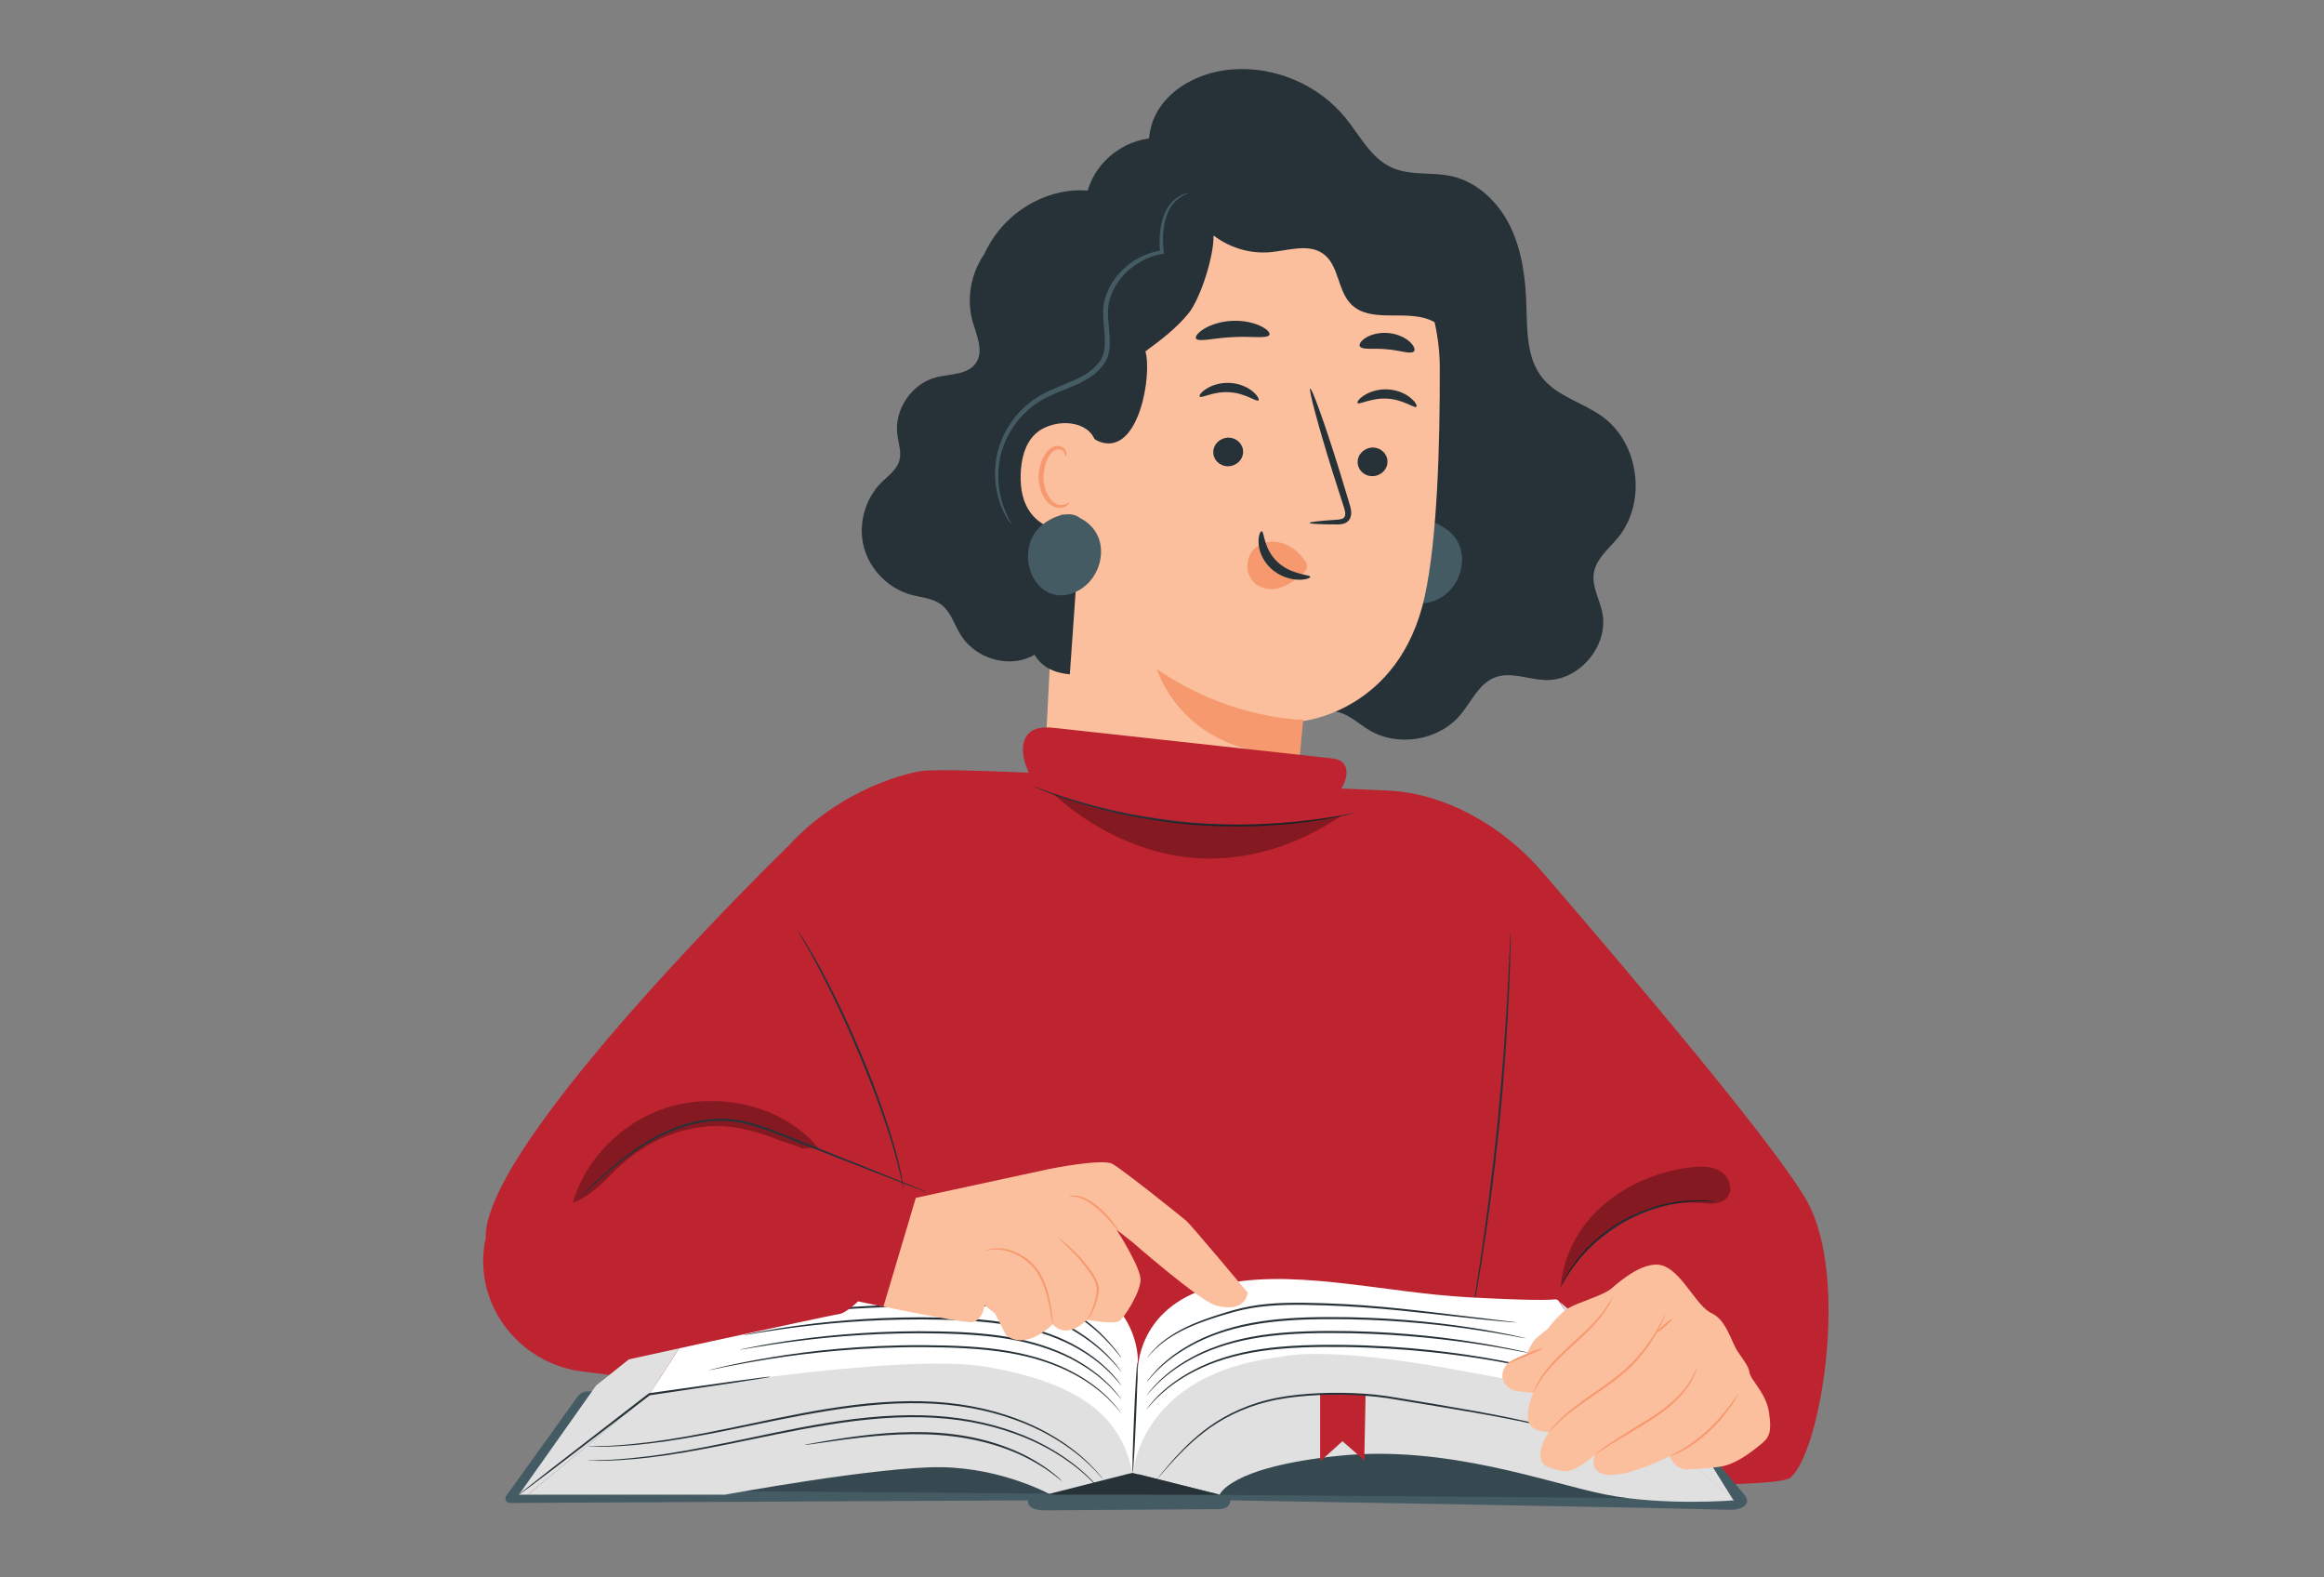 <?xml version="1.0" encoding="utf-8"?>
<!-- Generator: Adobe Illustrator 24.0.0, SVG Export Plug-In . SVG Version: 6.00 Build 0)  -->
<svg version="1.1" id="Layer_1" xmlns="http://www.w3.org/2000/svg" xmlns:xlink="http://www.w3.org/1999/xlink" x="0px" y="0px"
	 viewBox="0 0 420 285" style="enable-background:new 0 0 420 285;" xml:space="preserve">
<rect x="0" y="0" width="420" height="285" fill="#808080" stroke="none"/>
<style type="text/css">
	.st0{fill:#263238;}
	.st1{fill:#455B64;}
	.st2{fill:#FBBF9E;}
	.st3{fill:#F7996E;}
	.st4{fill:#BE2330;}
	.st5{opacity:0.3;}
	.st6{opacity:0.2;enable-background:new    ;}
	.st7{fill:#FFFFFF;}
	.st8{fill:#E0E0E0;}
</style>
<g>
	<g>
		<g>
			<g>
				<g>
					<g>
						<g>
							<g>
								<g>
									<g>
										<g>
											<path class="st0" d="M211.25,34.15c-4.21-3.22-4.7-9.88-1.88-14.36c2.83-4.48,8.2-6.88,13.49-7.26
												c7.65-0.55,15.48,2.83,20.31,8.78c2.61,3.21,4.6,7.28,8.38,8.98c3.32,1.49,7.21,0.75,10.77,1.54
												c4.77,1.05,8.6,4.84,10.7,9.25s2.69,9.38,2.84,14.26c0.13,4.48,0.05,9.38,2.84,12.88c2.72,3.42,7.4,4.51,10.93,7.08
												c6.65,4.84,8,15.5,2.77,21.85c-1.67,2.02-3.96,3.81-4.36,6.4c-0.37,2.37,0.98,4.62,1.5,6.96
												c1.34,6.02-4.07,12.54-10.22,12.36c-3.11-0.09-6.32-1.59-9.21-0.45c-2.88,1.13-4.19,4.36-6.18,6.73
												c-3.9,4.66-11.32,5.89-16.52,2.75c-2.18-1.32-4.16-3.35-6.71-3.4c-2.54-0.05-4.72,1.93-7.24,2.19
												c-3.31,0.34-6.18-2.32-7.88-5.18c-1.7-2.86-2.76-6.14-5.04-8.56c-2.99-3.17-7.47-4.28-11.45-6.05
												c-8.77-3.91-15.7-11.76-18.5-20.95s-1.41-19.57,3.7-27.7"/>
										</g>
									</g>
								</g>
							</g>
						</g>
					</g>
				</g>
			</g>
		</g>
		<g>
			<g>
				<g>
					<g>
						<g>
							<g>
								<g>
									<g>
										<g>
											<path class="st1" d="M253.26,96.57c1.01-0.92,2.42-1.73,3.83-2.06l-0.27-0.04c0.26-0.05,0.52-0.05,0.79-0.06
												c1.02-0.15,2-0.01,2.79,0.6h-0.03c1.5,0.71,2.76,1.96,3.38,3.51c1.07,2.69,0.3,5.93-1.65,8.07
												c-1.7,1.86-4.43,2.94-6.81,2.13c-2.19-0.74-3.67-2.92-4.11-5.19C250.69,101.04,251.38,98.27,253.26,96.57z"/>
										</g>
									</g>
								</g>
							</g>
						</g>
					</g>
				</g>
			</g>
		</g>
		<g>
			<path class="st2" d="M260.2,66.23c-0.04-12.66-7.47-28.63-20.12-28.05l-39.83,7.58c-3.84,0.18-6.91,3.26-7.06,7.1l-5.49,106.75
				l45.08-0.24c0.55-7.63,2.56-29.14,2.56-29.07c0,0,17.54-1.67,22.13-22.49C259.75,97.47,260.25,80.3,260.2,66.23z"/>
			<g>
				<g>
					<g>
						<g>
							<path class="st0" d="M250.75,83.47c-0.03,1.43-1.27,2.57-2.76,2.56c-1.49-0.01-2.67-1.17-2.63-2.6
								c0.03-1.43,1.27-2.57,2.76-2.57C249.6,80.88,250.78,82.04,250.75,83.47z"/>
						</g>
					</g>
				</g>
			</g>
			<g>
				<g>
					<g>
						<g>
							<path class="st0" d="M255.97,73.5c-0.35,0.33-2.31-1.3-5.21-1.47c-2.9-0.21-5.11,1.16-5.41,0.79
								c-0.15-0.17,0.23-0.78,1.2-1.4c0.95-0.62,2.55-1.18,4.35-1.06c1.81,0.12,3.29,0.87,4.12,1.61
								C255.88,72.7,256.15,73.35,255.97,73.5z"/>
						</g>
					</g>
				</g>
			</g>
			<g>
				<g>
					<g>
						<g>
							<path class="st0" d="M224.66,81.68c-0.03,1.43-1.27,2.57-2.76,2.56c-1.49-0.01-2.67-1.17-2.63-2.6
								c0.03-1.43,1.27-2.57,2.76-2.57C223.51,79.09,224.69,80.25,224.66,81.68z"/>
						</g>
					</g>
				</g>
			</g>
			<g>
				<g>
					<g>
						<g>
							<path class="st0" d="M227.43,72.34c-0.36,0.33-2.31-1.3-5.21-1.47c-2.9-0.21-5.11,1.16-5.41,0.78
								c-0.14-0.17,0.23-0.78,1.2-1.4c0.95-0.62,2.55-1.18,4.35-1.06c1.81,0.12,3.29,0.87,4.12,1.61
								C227.33,71.54,227.6,72.19,227.43,72.34z"/>
						</g>
					</g>
				</g>
			</g>
			<g>
				<g>
					<g>
						<g>
							<path class="st0" d="M236.67,94.48c0-0.17,1.82-0.37,4.76-0.57c0.75-0.03,1.46-0.14,1.61-0.64c0.21-0.53-0.06-1.34-0.36-2.23
								c-0.59-1.83-1.21-3.76-1.85-5.77c-2.56-8.21-4.37-14.95-4.04-15.05c0.33-0.1,2.68,6.47,5.24,14.69
								c0.61,2.02,1.2,3.95,1.76,5.8c0.23,0.86,0.66,1.84,0.21,2.93c-0.23,0.54-0.8,0.91-1.28,1.01c-0.48,0.12-0.9,0.1-1.27,0.1
								C238.5,94.74,236.67,94.65,236.67,94.48z"/>
						</g>
					</g>
				</g>
			</g>
			<g>
				<g>
					<g>
						<g>
							<path class="st3" d="M235.52,130.03c0,0-12.93,0.12-26.44-9.14c0,0,4.69,16.13,25.85,15.42L235.52,130.03z"/>
						</g>
					</g>
				</g>
			</g>
			<g>
				<g>
					<g>
						<g>
							<path class="st3" d="M235.83,101.35c-1.29-2.07-3.5-3.42-5.69-3.47c-1.52-0.03-3.04,0.58-3.94,1.85
								c-0.9,1.27-1.07,3.23-0.21,4.69c0.97,1.64,2.94,2.27,4.61,1.97c1.66-0.3,3.08-1.34,4.43-2.39c0.37-0.29,0.75-0.59,0.98-1.03
								s0.27-1.05-0.03-1.48"/>
						</g>
					</g>
				</g>
			</g>
			<g>
				<g>
					<g>
						<g>
							<path class="st0" d="M228.02,95.98c0.47,0,0.29,3.15,2.85,5.55c2.56,2.4,5.93,2.25,5.93,2.69c0.03,0.2-0.78,0.57-2.2,0.52
								c-1.39-0.03-3.4-0.6-4.96-2.07c-1.56-1.47-2.16-3.34-2.19-4.64C227.4,96.71,227.8,95.95,228.02,95.98z"/>
						</g>
					</g>
				</g>
			</g>
			<g>
				<g>
					<g>
						<g>
							<path class="st0" d="M229.42,60.48c-0.33,0.77-3.21,0.23-6.63,0.43c-3.43,0.14-6.24,0.97-6.65,0.24
								c-0.18-0.35,0.34-1.06,1.5-1.76c1.15-0.7,2.94-1.32,5-1.42s3.91,0.33,5.12,0.91C228.98,59.45,229.57,60.11,229.42,60.48z"/>
						</g>
					</g>
				</g>
			</g>
			<g>
				<g>
					<g>
						<g>
							<path class="st0" d="M255.55,63.46c-0.55,0.63-2.51-0.17-4.91-0.35c-2.39-0.26-4.46,0.18-4.89-0.54
								c-0.19-0.35,0.17-0.99,1.1-1.56c0.91-0.57,2.41-0.99,4.06-0.84s3.04,0.83,3.84,1.56C255.55,62.45,255.79,63.15,255.55,63.46z
								"/>
						</g>
					</g>
				</g>
			</g>
		</g>
		<g>
			<g>
				<g>
					<g>
						<g>
							<g>
								<path class="st0" d="M274.75,61.65c-0.7-3.23-2.23-6.38-4.83-8.42c-1.42-1.12-3.13-1.87-4.43-3.13
									c-2.81-2.71-3.14-7.03-4.71-10.61c-2.02-4.61-6.41-8.12-11.36-9.07c-4.12-0.79-8.51,0.08-12.47-1.3
									c-2.93-1.02-5.37-3.19-8.35-4.04c-5.81-1.64-11.67,2.11-16.33,5.95c-0.39,4.23,2.73,7.35,5.73,10.35
									c3,3,7.37,4.57,11.6,4.18c3.28-0.31,6.96-1.62,9.6,0.34c2.78,2.07,2.51,6.51,4.91,9c3.44,3.56,9.63,1.05,14.23,2.87
									c3.55,1.4,5.53,5.09,7.69,8.24c2.17,3.15,5.55,6.26,9.3,5.5C275.39,68.21,275.45,64.88,274.75,61.65z"/>
							</g>
						</g>
					</g>
				</g>
			</g>
		</g>
		<g>
			<g>
				<g>
					<g>
						<g>
							<g>
								<path class="st0" d="M231.97,39.87c-2.58-0.99-7.85-3.18-9.07-5.61c-2.64-5.26-7.78-9.15-13.37-9.33
									c-5.58-0.19-11.3,3.73-12.96,9.5c-6.73-0.54-13.66,3.1-17.45,9.17c-0.47,0.76-0.9,1.55-1.27,2.37
									c-2.42,3.5-3.23,8.09-2.06,12.18c0.71,2.47,2.03,5.27,0.6,7.41c-1.45,2.18-4.62,1.97-7.16,2.6
									c-4.42,1.1-7.63,5.78-7.07,10.3c0.2,1.62,0.82,3.28,0.35,4.84c-0.49,1.63-2.01,2.67-3.22,3.87
									c-2.99,2.98-4.24,7.6-3.17,11.68c1.08,4.08,4.44,7.48,8.51,8.6c1.85,0.51,3.9,0.61,5.44,1.76c1.77,1.32,2.39,3.64,3.55,5.51
									c2.23,3.59,6.86,5.5,10.98,4.53c0.83-0.2,1.62-0.53,2.37-0.94c1.11,1.86,2.98,3.22,6.37,3.52l3.12-44.28
									c0.34,0.97,1.07,1.88,2.49,2.34c6.95,2.23,9.28-12.3,8.05-16.4c2.77-2.05,5.57-4.14,7.78-6.86
									c2.21-2.72,4.63-10.47,4.53-14.06C221.9,42.94,233.11,40.3,231.97,39.87z"/>
							</g>
						</g>
					</g>
				</g>
			</g>
		</g>
		<g>
			<g>
				<g>
					<g>
						<g>
							<g>
								<g>
									<g>
										<g>
											<g>
												<g>
													<g>
														<g>
															<g>
																<g>
																	<g>
																		<g>
																			<g>
																				<path class="st2" d="M198.14,81.32c0.17-4.51-5.24-5.96-9.34-4.05c-2.25,1.05-4.1,3.39-4.33,8.18
																					c-0.6,12.77,12.34,10.73,12.38,10.37C196.88,95.58,197.93,86.6,198.14,81.32z"/>
																			</g>
																		</g>
																	</g>
																</g>
															</g>
														</g>
													</g>
												</g>
											</g>
										</g>
									</g>
								</g>
							</g>
						</g>
					</g>
				</g>
			</g>
		</g>
		<g>
			<g>
				<g>
					<g>
						<g>
							<g>
								<g>
									<g>
										<g>
											<g>
												<g>
													<g>
														<g>
															<g>
																<g>
																	<g>
																		<g>
																			<g>
																				<g>
																					<path class="st3" d="M193.18,90.79c-0.05-0.04-0.23,0.15-0.61,0.3c-0.37,0.15-1.01,0.24-1.66-0.04
																						c-1.33-0.56-2.36-2.75-2.32-5.06c0.02-1.16,0.32-2.26,0.77-3.16c0.43-0.92,1.07-1.54,1.75-1.63
																						c0.68-0.12,1.14,0.3,1.28,0.67c0.15,0.36,0.06,0.62,0.13,0.64c0.03,0.03,0.28-0.2,0.21-0.73
																						c-0.04-0.26-0.18-0.56-0.46-0.82c-0.29-0.26-0.74-0.41-1.21-0.38c-0.99,0.02-1.92,0.89-2.42,1.87
																						c-0.55,0.99-0.91,2.22-0.94,3.52c-0.04,2.58,1.17,5.05,2.99,5.67c0.89,0.28,1.65,0.04,2.05-0.24
																						C193.15,91.1,193.23,90.82,193.18,90.79z"/>
																				</g>
																			</g>
																		</g>
																	</g>
																</g>
															</g>
														</g>
													</g>
												</g>
											</g>
										</g>
									</g>
								</g>
							</g>
						</g>
					</g>
				</g>
			</g>
		</g>
		<g>
			<g>
				<g>
					<g>
						<g>
							<g>
								<g>
									<g>
										<g>
											<path class="st1" d="M214.76,34.89c0.08,0.14-1.31,0.25-2.73,1.9c-1.41,1.62-2.18,4.9-1.71,8.72l0.04,0.33l-0.32,0.05
												c-3.22,0.51-6.9,2.7-8.83,6.5c-0.46,0.94-0.81,1.99-0.93,3.05c-0.1,1.08-0.01,2.22,0.1,3.4c0.1,1.18,0.23,2.39,0.17,3.66
												c-0.02,1.25-0.48,2.66-1.34,3.67c-1.79,2.27-4.44,3.23-6.73,4.19c-2.35,0.92-4.53,1.87-6.25,3.35
												c-3.5,2.89-5.3,6.86-5.69,10.24c-0.43,3.42,0.3,6.22,0.98,8.01c0.69,1.81,1.33,2.7,1.25,2.75
												c-0.03,0.02-0.19-0.2-0.49-0.62c-0.28-0.44-0.69-1.09-1.08-2c-0.8-1.79-1.65-4.65-1.29-8.22
												c0.33-3.53,2.14-7.73,5.79-10.81c1.8-1.57,4.13-2.61,6.45-3.53c2.29-0.96,4.79-1.92,6.35-3.92c1.58-1.81,1.17-4.38,1-6.7
												c-0.1-1.18-0.2-2.37-0.08-3.57c0.15-1.21,0.54-2.31,1.04-3.33c2.12-4.07,6.06-6.31,9.48-6.78l-0.28,0.38
												c-0.41-3.99,0.49-7.38,2.09-9.05c0.78-0.84,1.58-1.25,2.13-1.45C214.46,34.93,214.75,34.86,214.76,34.89z"/>
										</g>
									</g>
								</g>
							</g>
						</g>
					</g>
				</g>
			</g>
		</g>
		<g>
			<g>
				<g>
					<g>
						<g>
							<g>
								<g>
									<path class="st1" d="M188.01,95.13c1.01-0.92,2.42-1.73,3.83-2.06l-0.27-0.04c0.26-0.05,0.52-0.05,0.79-0.06
										c1.02-0.15,2-0.01,2.79,0.6h-0.03c1.5,0.71,2.76,1.96,3.38,3.51c1.07,2.69,0.3,5.94-1.65,8.08
										c-1.7,1.86-4.42,2.94-6.81,2.13c-2.19-0.74-3.67-2.92-4.11-5.19C185.44,99.6,186.13,96.83,188.01,95.13z"/>
								</g>
							</g>
						</g>
					</g>
				</g>
			</g>
		</g>
	</g>
	<g>
		<path class="st4" d="M142.28,153.04c0,0-54.96,53.36-54.49,70.58c0.01,0.29-0.12,0.56-0.17,0.84
			c-2.01,11.31,6.22,21.92,17.62,23.34l21.26,2.65l45.39-58.55l-12.29-32.71L142.28,153.04z"/>
		<path class="st4" d="M123.29,179.32c0,0,8.87-15.01,19-26.27c9.59-10.66,22.35-13.7,25.18-13.84c10.51-0.5,54.83,2.49,83.25,3.63
			c10.56,0.42,20.99,6.56,27.89,14.56c15.46,17.93,42.56,49.87,48.01,59.72c7.72,13.94,2.3,45.67-3.11,49.9
			c-5.41,4.23-171.52-2.98-171.52-2.98L123.29,179.32z"/>
		<g>
			<path class="st0" d="M310.07,217.12c0,0.01-0.12,0.02-0.35,0.01c-0.27-0.01-0.6-0.02-0.99-0.04c-0.22-0.01-0.46-0.02-0.71-0.04
				c-0.26,0-0.54,0.01-0.85,0.02c-0.61,0.02-1.3,0-2.07,0.11c-0.38,0.04-0.78,0.08-1.2,0.12c-0.42,0.05-0.84,0.14-1.29,0.22
				c-0.89,0.13-1.82,0.39-2.8,0.64c-1.94,0.58-4.02,1.39-6.07,2.51c-2.04,1.14-3.84,2.47-5.36,3.8c-0.73,0.7-1.45,1.34-2.04,2.02
				c-0.3,0.34-0.61,0.64-0.87,0.97s-0.5,0.64-0.74,0.95c-0.49,0.59-0.85,1.19-1.19,1.69c-0.17,0.25-0.33,0.49-0.47,0.71
				c-0.13,0.22-0.24,0.43-0.35,0.62c-0.2,0.34-0.36,0.62-0.5,0.86c-0.12,0.19-0.18,0.29-0.2,0.29s0.03-0.12,0.13-0.32
				c0.12-0.24,0.26-0.54,0.44-0.89c0.1-0.2,0.21-0.41,0.32-0.64c0.13-0.23,0.29-0.47,0.45-0.73c0.33-0.52,0.67-1.13,1.16-1.74
				c0.23-0.31,0.48-0.63,0.73-0.97c0.26-0.34,0.56-0.65,0.86-1c0.58-0.7,1.3-1.36,2.04-2.07c1.53-1.36,3.35-2.71,5.41-3.87
				c2.08-1.13,4.19-1.94,6.16-2.51c1-0.24,1.94-0.5,2.84-0.62c0.45-0.07,0.88-0.16,1.3-0.2c0.42-0.03,0.82-0.07,1.21-0.1
				c0.77-0.09,1.47-0.05,2.09-0.05c0.31,0,0.59,0,0.86,0.01c0.26,0.02,0.5,0.05,0.72,0.07c0.39,0.04,0.72,0.08,0.99,0.11
				C309.96,217.08,310.07,217.1,310.07,217.12z"/>
		</g>
		<g>
			<path class="st0" d="M163.3,214.86c-0.01,0-0.06-0.17-0.13-0.5c-0.08-0.37-0.18-0.85-0.3-1.45c-0.28-1.25-0.73-3.06-1.37-5.27
				c-1.29-4.41-3.41-10.42-6.13-16.89c-2.71-6.48-5.49-12.21-7.65-16.26c-0.53-1.02-1.03-1.93-1.49-2.73
				c-0.44-0.8-0.83-1.49-1.16-2.04c-0.31-0.53-0.56-0.96-0.75-1.28c-0.17-0.3-0.25-0.45-0.24-0.46c0.01-0.01,0.11,0.14,0.3,0.42
				c0.21,0.32,0.47,0.73,0.81,1.25c0.36,0.54,0.76,1.22,1.22,2.01c0.47,0.79,0.99,1.69,1.54,2.7c2.23,4.03,5.06,9.75,7.77,16.25
				c2.72,6.49,4.8,12.52,6.04,16.96c0.61,2.22,1.02,4.05,1.26,5.31c0.1,0.61,0.18,1.09,0.24,1.47
				C163.29,214.68,163.31,214.86,163.3,214.86z"/>
		</g>
		<g>
			<path class="st0" d="M273,168.43c0.01,0,0.01,0.06,0.01,0.18c0,0.14,0,0.31,0,0.53c-0.01,0.49-0.02,1.17-0.03,2.03
				c-0.03,1.76-0.11,4.32-0.24,7.47c-0.26,6.31-0.81,15.01-1.77,24.59c-0.97,9.59-2.17,18.23-3.17,24.46
				c-0.5,3.12-0.93,5.63-1.25,7.37c-0.16,0.84-0.29,1.51-0.38,2c-0.04,0.21-0.08,0.38-0.11,0.52c-0.03,0.12-0.04,0.18-0.05,0.17
				c-0.01,0,0-0.06,0.01-0.18c0.02-0.14,0.04-0.31,0.07-0.52c0.08-0.49,0.18-1.16,0.31-2.01c0.27-1.78,0.66-4.29,1.14-7.38
				c0.93-6.24,2.09-14.88,3.06-24.45c0.96-9.58,1.55-18.27,1.88-24.57c0.15-3.13,0.27-5.67,0.36-7.46c0.04-0.86,0.07-1.54,0.1-2.03
				c0.01-0.21,0.03-0.39,0.04-0.53C272.99,168.49,273,168.43,273,168.43z"/>
		</g>
		<path class="st4" d="M242.4,137.56c-0.58-0.41-1.32-0.5-2.03-0.58c-16.47-1.81-32.94-3.61-49.41-5.42
			c-1.69-0.19-3.59-0.31-4.88,0.8c-1.63,1.41-1.38,4.01-0.64,6.03s1.84,4.09,1.44,6.21l53.02,3.32c-0.33-1.91,1.19-3.57,2.31-5.16
			C243.34,141.2,243.99,138.68,242.4,137.56z"/>
		<g>
			<path class="st0" d="M244.77,146.92c0,0.01-0.2,0.07-0.58,0.15c-0.42,0.09-0.98,0.21-1.68,0.37c-0.73,0.16-1.63,0.35-2.68,0.51
				c-1.05,0.17-2.24,0.4-3.57,0.55c-0.67,0.08-1.36,0.17-2.09,0.26s-1.48,0.14-2.27,0.21c-1.57,0.16-3.25,0.22-5.02,0.31
				c-3.54,0.1-7.44,0.05-11.52-0.28c-4.08-0.35-7.93-0.94-11.41-1.63c-1.73-0.38-3.38-0.72-4.9-1.14c-0.76-0.2-1.5-0.38-2.2-0.58
				c-0.7-0.21-1.37-0.41-2.01-0.6c-1.29-0.37-2.42-0.79-3.43-1.13c-1.01-0.34-1.86-0.66-2.56-0.95c-0.67-0.27-1.2-0.48-1.6-0.64
				c-0.36-0.15-0.55-0.24-0.55-0.25s0.2,0.05,0.58,0.18c0.4,0.14,0.94,0.33,1.62,0.58c0.7,0.26,1.56,0.57,2.57,0.88
				c1.01,0.32,2.15,0.73,3.44,1.07c0.64,0.18,1.31,0.38,2.01,0.58s1.44,0.37,2.2,0.56c1.52,0.41,3.16,0.73,4.89,1.1
				c3.47,0.67,7.31,1.24,11.37,1.6c4.06,0.32,7.94,0.39,11.47,0.31c1.76-0.08,3.44-0.13,5-0.27c0.78-0.07,1.54-0.11,2.26-0.19
				s1.42-0.16,2.08-0.24c1.33-0.13,2.52-0.34,3.57-0.49c1.05-0.14,1.95-0.31,2.69-0.45c0.71-0.13,1.27-0.22,1.7-0.3
				C244.56,146.93,244.76,146.9,244.77,146.92z"/>
		</g>
		<g class="st5">
			<path d="M123.96,199.3c-9.46,1.53-17.74,8.82-20.45,18.01c2.47-0.82,4.83-2.94,6.62-4.82c4.68-4.92,10.47-8.21,17.22-8.93
				c4.65-0.5,9.09,0.72,13.44,2.43c1.97,0.77,4.17,1.21,5.92,2.4l2.33,0.53C143.58,201.04,133.42,197.77,123.96,199.3z"/>
		</g>
		<g class="st5">
			<path d="M190.37,143.46c7.02,6.37,16.21,10.89,25.66,11.57c9.45,0.68,18.51-2.34,26.37-7.63
				C223.2,150.39,205.74,149.36,190.37,143.46z"/>
		</g>
		<g class="st5">
			<path d="M310.96,211.65c-1.54-0.98-3.51-0.96-5.33-0.75c-11.42,1.35-22.47,9.13-23.6,21.67l0,0c4.8-9.3,14.7-16.12,25.13-15.22
				c1.76,0.15,3.84,0.36,4.97-1C313.3,214.95,312.5,212.63,310.96,211.65z"/>
		</g>
	</g>
	<g>
		<g>
			<path class="st1" d="M92.17,271.55l93.63-0.47c0,0-0.62,1.81,3.26,1.81l30.96-0.22c0,0,2.29,0.22,2.33-1.59
				c0,0,72.58,1.22,90.51,1.72c1.34,0.04,3.72-0.78,2.6-2.48l-6.25-7.49l-103.56-10.06l-73.46,7.72l-25.19-9.1h-0.83
				c-0.69,0-1.34,0.33-1.74,0.89l-12.94,17.99C91.11,270.82,91.5,271.56,92.17,271.55z"/>
			<polygon class="st6" points="131.75,269.41 298.55,270.7 259.32,258.56 210.42,259.92 161.49,257.98 			"/>
			<path class="st7" d="M204.7,266.12l0.93-20.52c0,0,0.19-11.29-13.41-15.05c-13.6-3.76-30.54,1.03-46.37,1.88
				c-15.83,0.86-15.64-0.34-15.64-0.34l-12.85,19.84l50.47,7.35c0,0,29.24,1.71,29.8,1.88S204.7,266.12,204.7,266.12z"/>
			<path class="st7" d="M204.54,266.85l1.09-19.29c0,0-0.19-11.29,13.41-15.05c13.6-3.76,30.54,1.03,46.37,1.88
				c11.07,0.6,14.51,0.5,15.57,0.38c0.31-0.03,0.61,0.11,0.77,0.35l12.15,18.76l-50.47,7.35c0,0-29.24,1.71-29.8,1.88
				C213.08,263.3,204.54,266.85,204.54,266.85z"/>
			<path class="st8" d="M95.38,270.05l21.98-18.13c0,0,45.52-7.7,60.97-4.96c15.46,2.74,24.25,8.04,26.37,19.33l-14.82,3.76
				c0,0-8.57-4.79-19.74-4.96s-39.11,4.96-39.11,4.96H95.38z"/>
			<path class="st8" d="M220.43,270.05l-15.64-3.93c0,0,1.12-17.94,26.53-20.93c0,0,7.18-2.33,32.69,2.46
				c25.51,4.79,28.12,4.62,28.12,4.62l21.23,18.81c0,0-12.66,1.03-23.09-1.03c-10.43-2.05-28.68-9.06-48.42-7.01
				S220.43,270.05,220.43,270.05z"/>
			<polygon class="st8" points="117.36,251.92 129.79,232.72 107.73,250.33 93.79,270.05 95.38,270.05 			"/>
			<path class="st8" d="M292.05,252.27l-10.13-17.03c0,0,20.19,17.56,20.37,18.05s11,17.8,11,17.8L292.05,252.27z"/>
			<polyline class="st0" points="189.06,270.05 220.34,270.05 204.7,266.12 203.88,266.29 			"/>
			<g>
				<path class="st0" d="M204.7,266.12c-0.1,0,0-4.48,0.24-10c0.23-5.52,0.51-9.99,0.61-9.99s0,4.48-0.24,10
					C205.08,261.65,204.8,266.12,204.7,266.12z"/>
			</g>
			<g>
				<path class="st0" d="M139.28,248.75c0,0.01-0.15,0.04-0.43,0.1c-0.32,0.05-0.73,0.12-1.24,0.21c-1.12,0.18-2.69,0.42-4.62,0.72
					c-3.97,0.59-9.43,1.4-15.61,2.32l0.09-0.04c-0.96,0.74-1.97,1.52-3,2.31c-5.68,4.34-10.81,8.27-14.57,11.14
					c-1.85,1.39-3.36,2.53-4.44,3.34c-0.51,0.37-0.91,0.67-1.22,0.89c-0.28,0.2-0.43,0.3-0.44,0.29c-0.01-0.01,0.13-0.13,0.39-0.35
					c0.3-0.24,0.69-0.56,1.18-0.95c1.06-0.84,2.55-2.01,4.37-3.44c3.74-2.9,8.85-6.86,14.51-11.23c1.03-0.79,2.04-1.57,3-2.31
					l0.04-0.03l0.05-0.01c6.19-0.87,11.66-1.64,15.63-2.2c1.94-0.26,3.51-0.46,4.64-0.61c0.52-0.06,0.93-0.11,1.25-0.15
					C139.13,248.75,139.28,248.74,139.28,248.75z"/>
			</g>
			<g>
				<path class="st0" d="M202.65,255.35c-0.01,0-0.05-0.05-0.14-0.15c-0.1-0.12-0.22-0.27-0.38-0.46c-0.33-0.4-0.84-0.98-1.53-1.68
					c-1.39-1.4-3.6-3.26-6.74-4.89c-3.12-1.66-7.15-3.01-11.76-3.76c-4.61-0.77-9.77-0.98-15.16-1.01
					c-10.81-0.06-20.57,0.99-27.56,2.09c-3.5,0.55-6.31,1.09-8.26,1.47c-0.95,0.19-1.7,0.35-2.24,0.46
					c-0.24,0.05-0.43,0.08-0.58,0.11c-0.13,0.02-0.2,0.03-0.2,0.03c0-0.01,0.06-0.03,0.19-0.06c0.15-0.04,0.34-0.09,0.58-0.15
					c0.51-0.12,1.25-0.31,2.22-0.52c1.94-0.43,4.75-1.01,8.24-1.59c6.99-1.17,16.77-2.26,27.6-2.2c5.41,0.03,10.58,0.24,15.22,1.04
					c4.64,0.78,8.7,2.17,11.82,3.87c3.15,1.67,5.35,3.59,6.72,5.02c0.68,0.72,1.17,1.32,1.49,1.74c0.14,0.2,0.26,0.35,0.35,0.48
					C202.61,255.29,202.65,255.35,202.65,255.35z"/>
			</g>
			<g>
				<path class="st0" d="M202.65,252.85c-0.01,0-0.05-0.04-0.13-0.14c-0.09-0.11-0.21-0.25-0.35-0.42
					c-0.15-0.19-0.35-0.41-0.58-0.68c-0.23-0.27-0.51-0.57-0.83-0.89c-1.27-1.32-3.31-3.05-6.16-4.65c-2.85-1.61-6.53-3-10.78-3.85
					c-4.24-0.86-9.02-1.19-14.02-1.29c-10.02-0.22-19.08,0.51-25.59,1.35c-3.26,0.41-5.88,0.82-7.69,1.13
					c-0.88,0.15-1.58,0.27-2.09,0.35c-0.22,0.03-0.4,0.06-0.54,0.08c-0.12,0.02-0.19,0.02-0.19,0.02c0-0.01,0.06-0.02,0.18-0.05
					c0.14-0.03,0.32-0.07,0.54-0.12c0.47-0.1,1.17-0.25,2.07-0.42c1.8-0.35,4.43-0.8,7.68-1.25c6.51-0.9,15.59-1.68,25.63-1.46
					c5.01,0.09,9.81,0.44,14.08,1.32c4.27,0.87,7.99,2.3,10.84,3.96c2.86,1.64,4.89,3.43,6.14,4.78c0.32,0.33,0.59,0.64,0.81,0.92
					c0.23,0.27,0.42,0.5,0.56,0.7c0.13,0.18,0.24,0.33,0.32,0.45C202.62,252.79,202.65,252.84,202.65,252.85z"/>
			</g>
			<g>
				<path class="st0" d="M202.65,250.34c-0.01,0-0.05-0.04-0.13-0.13c-0.09-0.11-0.21-0.25-0.35-0.42
					c-0.15-0.19-0.34-0.41-0.58-0.67c-0.23-0.26-0.5-0.56-0.82-0.88c-1.26-1.3-3.27-3.03-6.09-4.62c-2.82-1.6-6.46-3-10.66-3.86
					c-4.2-0.88-8.93-1.22-13.88-1.32c-9.92-0.24-18.9,0.46-25.35,1.26c-3.23,0.4-5.83,0.8-7.62,1.09c-0.87,0.14-1.57,0.26-2.07,0.34
					c-0.22,0.03-0.4,0.06-0.54,0.08c-0.12,0.02-0.18,0.02-0.19,0.01c0-0.01,0.06-0.02,0.18-0.05c0.14-0.03,0.32-0.07,0.53-0.12
					c0.47-0.1,1.16-0.25,2.06-0.41c1.79-0.34,4.39-0.78,7.62-1.21c6.45-0.87,15.45-1.61,25.39-1.38c4.97,0.1,9.72,0.46,13.94,1.36
					c4.23,0.88,7.9,2.32,10.72,3.96c2.83,1.64,4.84,3.41,6.07,4.75c0.32,0.33,0.58,0.64,0.8,0.91c0.23,0.27,0.41,0.5,0.55,0.7
					c0.13,0.18,0.24,0.32,0.32,0.44C202.62,250.28,202.65,250.34,202.65,250.34z"/>
			</g>
			<g>
				<path class="st0" d="M202.65,247.84c-0.01,0-0.05-0.04-0.13-0.13c-0.09-0.11-0.2-0.24-0.34-0.41c-0.29-0.36-0.75-0.89-1.36-1.53
					c-1.23-1.28-3.13-3.03-5.82-4.73c-2.67-1.7-6.13-3.35-10.24-4.2c-4.1-0.91-8.75-0.96-13.6-0.9c-9.72,0.06-18.51,0.48-24.84,1.14
					c-3.17,0.32-5.72,0.66-7.48,0.92c-0.86,0.13-1.53,0.23-2.03,0.3c-0.21,0.03-0.39,0.05-0.53,0.07c-0.12,0.01-0.18,0.02-0.18,0.01
					c0-0.01,0.06-0.02,0.18-0.05c0.14-0.03,0.31-0.06,0.52-0.11c0.46-0.09,1.14-0.23,2.02-0.37c1.76-0.31,4.31-0.69,7.47-1.04
					c6.33-0.74,15.14-1.19,24.86-1.26c4.85-0.06,9.53-0.01,13.68,0.93c4.15,0.88,7.64,2.58,10.31,4.31
					c2.69,1.74,4.58,3.54,5.78,4.86c0.6,0.66,1.04,1.2,1.31,1.58c0.13,0.18,0.23,0.32,0.31,0.43
					C202.62,247.78,202.65,247.83,202.65,247.84z"/>
			</g>
			<g>
				<path class="st0" d="M202.65,245.33c-0.01,0-0.05-0.04-0.12-0.13c-0.09-0.11-0.2-0.24-0.34-0.41c-0.29-0.36-0.73-0.89-1.31-1.55
					c-1.17-1.31-2.95-3.17-5.55-4.95c-1.3-0.88-2.8-1.75-4.52-2.43c-1.71-0.69-3.63-1.21-5.67-1.59c-4.1-0.77-8.7-0.97-13.51-0.85
					c-9.64,0.29-18.34,1.22-24.64,1.7c-3.15,0.26-5.71,0.44-7.47,0.54c-0.86,0.04-1.54,0.08-2.03,0.1
					c-0.21,0.01-0.39,0.01-0.53,0.02c-0.12,0-0.18,0-0.18-0.01s0.06-0.02,0.18-0.03c0.14-0.01,0.31-0.03,0.53-0.05
					c0.49-0.04,1.17-0.1,2.03-0.17c1.79-0.16,4.33-0.38,7.46-0.66c6.3-0.56,14.99-1.53,24.65-1.82c4.83-0.12,9.46,0.09,13.59,0.88
					c2.06,0.39,4,0.93,5.73,1.64s3.25,1.6,4.55,2.5c2.61,1.83,4.37,3.73,5.51,5.08c0.57,0.68,0.99,1.22,1.26,1.6
					c0.12,0.17,0.22,0.32,0.31,0.43C202.62,245.28,202.65,245.33,202.65,245.33z"/>
			</g>
			<g>
				<g>
					<path class="st0" d="M207.17,254.66c-0.01,0,0.03-0.06,0.11-0.17c0.09-0.12,0.21-0.28,0.36-0.47c0.32-0.41,0.82-1,1.52-1.71
						c1.39-1.41,3.63-3.28,6.81-4.9c3.16-1.65,7.24-2.96,11.89-3.65c4.65-0.71,9.83-0.84,15.24-0.76
						c10.84,0.14,20.59,1.41,27.56,2.71c3.49,0.65,6.29,1.28,8.21,1.74c0.96,0.23,1.71,0.43,2.21,0.57
						c0.23,0.06,0.42,0.12,0.57,0.16c0.13,0.04,0.19,0.06,0.19,0.07c0,0.01-0.07,0-0.2-0.03c-0.15-0.03-0.34-0.07-0.58-0.12
						c-0.54-0.12-1.28-0.29-2.23-0.5c-1.94-0.42-4.74-1.01-8.23-1.63c-6.97-1.23-16.71-2.46-27.52-2.59
						c-5.4-0.07-10.56,0.04-15.18,0.73c-4.62,0.67-8.68,1.94-11.82,3.55c-3.17,1.57-5.41,3.4-6.83,4.77
						c-0.71,0.69-1.22,1.26-1.56,1.65c-0.16,0.18-0.29,0.33-0.39,0.45C207.22,254.62,207.17,254.67,207.17,254.66z"/>
				</g>
				<g>
					<path class="st0" d="M207.21,252.16c-0.01,0,0.03-0.06,0.1-0.16c0.09-0.12,0.2-0.26,0.33-0.44c0.14-0.2,0.34-0.43,0.57-0.69
						c0.23-0.27,0.5-0.58,0.83-0.9c1.27-1.33,3.33-3.08,6.22-4.67c2.88-1.6,6.62-2.96,10.91-3.76c4.29-0.81,9.09-1.06,14.1-1.07
						c10.04-0.04,19.11,0.91,25.6,1.93c3.25,0.51,5.86,1.01,7.66,1.39c0.9,0.18,1.59,0.35,2.07,0.46c0.22,0.05,0.39,0.1,0.53,0.13
						c0.12,0.03,0.18,0.05,0.18,0.06s-0.06,0-0.19-0.02c-0.14-0.02-0.32-0.06-0.54-0.09c-0.5-0.09-1.2-0.22-2.08-0.39
						c-1.81-0.34-4.42-0.8-7.67-1.27c-6.49-0.95-15.54-1.85-25.56-1.82c-5,0-9.78,0.24-14.04,1.03c-4.26,0.77-7.97,2.09-10.85,3.65
						c-2.89,1.55-4.95,3.25-6.25,4.54c-0.33,0.32-0.61,0.61-0.85,0.87s-0.44,0.48-0.6,0.67c-0.15,0.17-0.26,0.31-0.36,0.42
						C207.26,252.12,207.22,252.16,207.21,252.16z"/>
				</g>
				<g>
					<path class="st0" d="M207.26,249.66c-0.01,0,0.03-0.06,0.1-0.16c0.09-0.12,0.2-0.26,0.33-0.44c0.14-0.19,0.33-0.42,0.56-0.69
						s0.5-0.57,0.82-0.9c1.26-1.32,3.29-3.06,6.16-4.64c2.85-1.59,6.55-2.97,10.79-3.77c4.24-0.82,9-1.09,13.97-1.1
						c9.95-0.05,18.93,0.85,25.37,1.84c3.22,0.49,5.81,0.98,7.59,1.35c0.89,0.18,1.58,0.34,2.05,0.45c0.22,0.05,0.39,0.09,0.53,0.13
						c0.12,0.03,0.18,0.05,0.18,0.06s-0.06,0-0.19-0.02c-0.14-0.02-0.32-0.05-0.54-0.09c-0.5-0.09-1.19-0.22-2.06-0.38
						c-1.79-0.33-4.38-0.77-7.6-1.23c-6.43-0.92-15.4-1.79-25.32-1.73c-4.96,0.01-9.69,0.27-13.9,1.07
						c-4.22,0.77-7.89,2.11-10.73,3.66c-2.85,1.54-4.9,3.23-6.18,4.51c-0.33,0.31-0.61,0.61-0.84,0.87
						c-0.24,0.25-0.44,0.47-0.59,0.66c-0.14,0.17-0.26,0.3-0.36,0.41C207.31,249.61,207.26,249.66,207.26,249.66z"/>
				</g>
				<g>
					<path class="st0" d="M207.3,245.33c0,0,0.52-0.83,1.8-2.05c1.27-1.22,3.39-2.71,6.29-3.97c1.44-0.63,3.07-1.22,4.83-1.78
						c1.76-0.55,3.66-1.15,5.72-1.51c4.12-0.77,8.73-0.7,13.51-0.55c9.6,0.31,18.22,1.49,24.46,2.22c3.09,0.37,5.61,0.68,7.39,0.89
						c0.85,0.1,1.52,0.18,2.01,0.24c0.21,0.03,0.38,0.05,0.52,0.07c0.12,0.02,0.18,0.03,0.18,0.04s-0.06,0.01-0.18,0
						c-0.14-0.01-0.31-0.02-0.53-0.03c-0.49-0.04-1.16-0.1-2.02-0.17c-1.75-0.16-4.28-0.42-7.4-0.77
						c-6.24-0.67-14.86-1.81-24.44-2.11c-4.78-0.15-9.36-0.22-13.44,0.52c-2.04,0.34-3.92,0.93-5.69,1.46
						c-1.76,0.55-3.38,1.12-4.82,1.73c-2.89,1.21-5.01,2.65-6.3,3.83c-0.33,0.28-0.61,0.56-0.84,0.8c-0.24,0.23-0.43,0.45-0.58,0.62
						c-0.14,0.16-0.26,0.29-0.35,0.39C207.35,245.29,207.31,245.34,207.3,245.33z"/>
				</g>
			</g>
			<path class="st4" d="M238.58,251.86v12.18l4.03-3.65l3.95,3.46l0.23-11.86C246.79,251.99,240.3,251.64,238.58,251.86z"/>
			<g>
				<path class="st0" d="M284.23,258.93c0,0.01-0.07-0.01-0.21-0.03c-0.15-0.04-0.35-0.08-0.6-0.14c-0.55-0.13-1.31-0.32-2.28-0.55
					c-1.98-0.47-4.86-1.13-8.44-1.83c-3.58-0.71-7.86-1.45-12.62-2.23c-2.38-0.39-4.88-0.8-7.47-1.23
					c-2.58-0.47-5.27-0.75-8.05-0.87c-2.78-0.1-5.49-0.08-8.1,0.12c-2.61,0.19-5.12,0.52-7.45,1.11c-4.67,1.16-8.55,3.26-11.41,5.49
					c-1.44,1.11-2.66,2.21-3.69,3.24c-1.03,1.01-1.87,1.93-2.56,2.69c-0.66,0.75-1.18,1.34-1.55,1.77c-0.17,0.19-0.3,0.34-0.4,0.46
					c-0.09,0.1-0.14,0.15-0.15,0.15c0,0,0.04-0.06,0.12-0.17c0.1-0.13,0.22-0.28,0.38-0.48c0.33-0.42,0.84-1.03,1.5-1.81
					c0.67-0.77,1.5-1.71,2.52-2.74c1.01-1.04,2.23-2.17,3.67-3.3c2.87-2.27,6.78-4.42,11.49-5.61c2.35-0.6,4.88-0.95,7.51-1.14
					c2.63-0.2,5.36-0.23,8.15-0.13c2.79,0.11,5.51,0.4,8.1,0.88c2.59,0.43,5.09,0.85,7.47,1.25c4.76,0.8,9.04,1.57,12.61,2.31
					c3.58,0.74,6.45,1.43,8.42,1.95c0.99,0.25,1.75,0.47,2.27,0.62c0.24,0.07,0.43,0.13,0.59,0.17
					C284.17,258.9,284.24,258.92,284.23,258.93z"/>
			</g>
		</g>
		<g>
			<path class="st0" d="M199.36,267.26c0,0-0.07-0.06-0.18-0.18c-0.13-0.14-0.29-0.32-0.5-0.55c-0.22-0.24-0.48-0.55-0.81-0.89
				c-0.34-0.34-0.73-0.72-1.17-1.15c-1.78-1.7-4.62-3.93-8.55-5.94c-3.93-1.98-8.97-3.68-14.75-4.48
				c-5.78-0.82-12.24-0.68-18.92,0.14c-6.69,0.83-12.98,2.16-18.71,3.34c-5.72,1.19-10.9,2.21-15.28,2.84s-7.96,0.91-10.43,0.98
				c-1.24,0.04-2.2,0.05-2.85,0.03c-0.31-0.01-0.55-0.01-0.74-0.01c-0.17-0.01-0.25-0.01-0.25-0.02c0-0.01,0.09-0.01,0.25-0.02
				c0.19-0.01,0.43-0.01,0.74-0.02c0.65-0.01,1.61-0.04,2.84-0.1c2.47-0.12,6.03-0.44,10.4-1.1s9.53-1.7,15.25-2.91
				c5.72-1.2,12.02-2.55,18.73-3.38c6.7-0.82,13.2-0.95,19.01-0.11c5.81,0.82,10.88,2.56,14.82,4.59c3.94,2.05,6.77,4.32,8.53,6.07
				c0.43,0.44,0.81,0.84,1.15,1.18c0.32,0.35,0.57,0.67,0.79,0.91c0.2,0.24,0.35,0.43,0.47,0.57
				C199.31,267.19,199.36,267.26,199.36,267.26z"/>
		</g>
		<g>
			<path class="st0" d="M199.36,269.79c0,0-0.07-0.06-0.18-0.18c-0.13-0.14-0.29-0.32-0.5-0.55c-0.22-0.24-0.48-0.55-0.81-0.89
				c-0.34-0.34-0.73-0.72-1.17-1.15c-1.78-1.7-4.62-3.93-8.55-5.94c-3.93-1.98-8.97-3.68-14.75-4.48
				c-5.78-0.82-12.24-0.68-18.92,0.14c-6.69,0.83-12.98,2.16-18.71,3.34c-5.72,1.19-10.9,2.21-15.28,2.84s-7.96,0.91-10.43,0.98
				c-1.24,0.04-2.2,0.05-2.85,0.03c-0.31-0.01-0.55-0.01-0.74-0.01c-0.17-0.01-0.25-0.01-0.25-0.02c0-0.01,0.09-0.01,0.25-0.02
				c0.19-0.01,0.43-0.01,0.74-0.02c0.65-0.01,1.61-0.04,2.84-0.1c2.47-0.12,6.03-0.44,10.4-1.1s9.53-1.7,15.25-2.91
				c5.72-1.2,12.02-2.55,18.73-3.38c6.7-0.82,13.2-0.95,19.01-0.11c5.81,0.82,10.88,2.56,14.82,4.59c3.94,2.05,6.77,4.32,8.53,6.07
				c0.43,0.44,0.81,0.84,1.15,1.18c0.32,0.35,0.57,0.67,0.79,0.91c0.2,0.24,0.35,0.43,0.47,0.57
				C199.31,269.72,199.36,269.78,199.36,269.79z"/>
		</g>
		<g>
			<path class="st0" d="M191.96,267.64c-0.01,0.01-0.15-0.09-0.4-0.29c-0.26-0.19-0.61-0.52-1.11-0.88
				c-0.97-0.75-2.45-1.76-4.38-2.79c-1.94-1.04-4.36-2.04-7.16-2.83c-2.79-0.79-5.95-1.35-9.29-1.59
				c-6.7-0.45-12.78,0.29-17.14,0.85c-2.15,0.3-3.9,0.55-5.17,0.73c-0.58,0.08-1.05,0.14-1.41,0.19c-0.32,0.04-0.49,0.06-0.49,0.04
				c0-0.01,0.16-0.05,0.48-0.12c0.36-0.07,0.82-0.15,1.4-0.26c1.21-0.22,2.97-0.52,5.15-0.85c4.36-0.63,10.45-1.42,17.21-0.96
				c3.37,0.24,6.55,0.81,9.36,1.63s5.25,1.86,7.19,2.93s3.4,2.12,4.35,2.91c0.49,0.38,0.83,0.72,1.07,0.94
				C191.85,267.51,191.97,267.63,191.96,267.64z"/>
		</g>
	</g>
	<g>
		<g>
			<path class="st2" d="M164.24,216.7l25.42-5.5c0,0,9.53-1.92,11.38-0.91c1.85,1.02,12.46,9.51,13.37,10.3
				c0.91,0.79,11.07,12.95,11.07,12.95s-0.23,3.85-5.8,2.31c-2.87-0.8-15.06-11.45-15.06-11.45l-2.84-2.24c0,0,4.44,6.88,4.35,9.14
				s-2.91,6.77-3.88,7.4c-0.97,0.62-5.84-0.23-5.84-0.23s-3.45,3.73-6.17,0.79c0,0-4.63,4.82-8.39,2.02l-2.01-3.95l-1.92-1.49
				c0,0-0.3,2.73-2.2,3.03s-22.77-4.21-22.77-4.21l7.21-19.67L164.24,216.7z"/>
			<g>
				<path class="st3" d="M191.27,223.66c0.02-0.02,0.23,0.12,0.59,0.4s0.87,0.7,1.47,1.24c1.19,1.11,2.78,2.71,4.18,4.79
					c0.34,0.53,0.63,1.08,0.83,1.64c0.1,0.29,0.19,0.55,0.23,0.87c0.03,0.3,0.01,0.59-0.02,0.86c-0.14,1.09-0.46,2.02-0.76,2.78
					c-0.31,0.76-0.62,1.34-0.89,1.72c-0.26,0.38-0.47,0.54-0.49,0.52c-0.02-0.02,0.14-0.21,0.36-0.6s0.49-0.98,0.76-1.74
					c0.26-0.75,0.55-1.68,0.67-2.72c0.03-0.26,0.04-0.52,0.01-0.78c-0.03-0.24-0.13-0.52-0.22-0.79c-0.19-0.53-0.47-1.06-0.8-1.57
					c-1.36-2.02-2.92-3.66-4.05-4.8C192,224.35,191.23,223.7,191.27,223.66z"/>
			</g>
			<g>
				<path class="st3" d="M178.15,225.92c-0.01-0.02,0.26-0.14,0.78-0.25c0.52-0.12,1.3-0.2,2.25-0.09c1.89,0.21,4.49,1.36,6.27,3.73
					c0.87,1.19,1.39,2.49,1.77,3.69c0.37,1.2,0.58,2.31,0.74,3.24c0.15,0.93,0.23,1.69,0.27,2.22c0.04,0.53,0.05,0.82,0.02,0.82
					c-0.06,0.01-0.2-1.15-0.55-2.99c-0.18-0.92-0.42-2.01-0.8-3.18s-0.9-2.44-1.74-3.57c-0.84-1.13-1.91-1.99-2.97-2.6
					s-2.13-0.94-3.04-1.09C179.3,225.56,178.16,226.01,178.15,225.92z"/>
			</g>
			<g>
				<path class="st3" d="M193.21,216.19c-0.01-0.02,0.15-0.07,0.44-0.14c0.15-0.05,0.33-0.04,0.54-0.04
					c0.21-0.01,0.45,0.03,0.71,0.08c1.06,0.19,2.36,0.92,3.58,1.94c1.22,1.03,2.17,2.13,2.78,2.97c0.62,0.84,0.91,1.42,0.87,1.44
					c-0.05,0.03-0.42-0.49-1.08-1.28s-1.62-1.84-2.81-2.85c-1.19-1-2.42-1.74-3.4-1.97C193.86,216.08,193.22,216.27,193.21,216.19z"
					/>
			</g>
		</g>
		<path class="st4" d="M159.77,212.33l-12.72-4.96l-23.43,1.2l-11.68,15.75L107.25,247c0,0,42.91-9.42,44.27-9.55
			s3.55-2.33,3.55-2.33l4.58,0.96l5.86-19.66L159.77,212.33z"/>
		<g>
			<path class="st0" d="M167.45,215.38c0,0.01-0.06-0.01-0.17-0.05c-0.13-0.05-0.29-0.1-0.49-0.18c-0.46-0.17-1.09-0.41-1.89-0.71
				c-1.66-0.64-4.02-1.55-6.92-2.67c-2.93-1.14-6.4-2.5-10.24-4c-1.93-0.76-3.95-1.56-6.04-2.38c-2.09-0.84-4.26-1.69-6.56-2.26
				c-2.3-0.58-4.63-0.76-6.86-0.53c-2.22,0.22-4.33,0.78-6.25,1.52c-3.85,1.47-6.96,3.6-9.43,5.5c-2.47,1.91-4.34,3.63-5.65,4.79
				c-0.63,0.57-1.14,1.02-1.5,1.34c-0.16,0.14-0.29,0.25-0.4,0.34c-0.09,0.08-0.14,0.11-0.14,0.11s0.04-0.05,0.12-0.14
				c0.1-0.1,0.22-0.22,0.37-0.37c0.35-0.34,0.84-0.81,1.45-1.4c1.28-1.2,3.12-2.94,5.58-4.89c2.46-1.93,5.57-4.1,9.47-5.61
				c1.94-0.76,4.07-1.33,6.34-1.56c2.26-0.24,4.65-0.06,6.98,0.53c2.34,0.58,4.52,1.44,6.61,2.28c2.09,0.83,4.11,1.64,6.03,2.4
				c3.84,1.53,7.3,2.91,10.21,4.08c2.88,1.16,5.22,2.11,6.88,2.78c0.79,0.33,1.41,0.58,1.86,0.77c0.19,0.08,0.35,0.15,0.48,0.21
				C167.4,215.34,167.45,215.37,167.45,215.38z"/>
		</g>
	</g>
	<g>
		<path class="st2" d="M271.9,249.88c-0.51-0.86-0.71-2.08,0.53-3.54l3.43-1.53c0,0,0.8-2.11,1.68-2.92
			c0.87-0.8,2.19-1.82,2.19-1.82s1.9-2.62,3.72-3.72c1.82-1.09,6.27-2.26,7.8-3.57s6.34-5.54,9.7-3.94c3.35,1.6,5.76,7.24,8.38,8.43
			c2.62,1.19,3.57,5.13,4.59,6.73c1.02,1.6,2.11,2.77,2.26,4.01s2.99,3.72,3.5,7.07s0.22,4.52-1.31,5.76
			c-1.53,1.24-4.52,3.72-7.51,4.16c-1.68,0.25-3.97,0.4-5.67,0.49c-1.37,0.07-2.65-0.7-3.24-1.94l-0.21-0.44
			c0,0-7.65,3.86-11.3,3.35c-3.64-0.51-2.19-3.64-2.19-3.64s-3.72,3.57-6.05,2.92c-2.33-0.66-3.57-0.58-3.79-2.62
			s1.53-4.38,1.53-4.38s-3.49,0.08-3.79-2.25c-0.29-2.33,0.95-4.81,0.95-4.81l-2.81-0.32C273.32,251.24,272.41,250.72,271.9,249.88z
			"/>
		<g>
			<path class="st3" d="M291.49,234.25c0.02,0.01-0.1,0.3-0.35,0.83c-0.12,0.26-0.27,0.58-0.5,0.93c-0.22,0.35-0.44,0.76-0.76,1.17
				c-0.59,0.86-1.39,1.79-2.34,2.79c-0.95,0.98-2.05,2.01-3.21,3.07c-1.16,1.06-2.25,2.08-3.2,3.05c-0.93,0.98-1.73,1.91-2.32,2.75
				c-1.19,1.67-1.65,2.87-1.73,2.83c-0.02-0.01,0.09-0.31,0.32-0.84c0.11-0.27,0.25-0.59,0.47-0.95c0.21-0.36,0.42-0.78,0.73-1.2
				c0.56-0.87,1.36-1.83,2.28-2.83c0.94-0.99,2.03-2.03,3.19-3.09s2.26-2.07,3.22-3.03c0.95-0.97,1.76-1.88,2.37-2.7
				C290.91,235.39,291.42,234.22,291.49,234.25z"/>
		</g>
		<g>
			<path class="st3" d="M300.98,237.42c0.01,0.01-0.02,0.11-0.09,0.3s-0.18,0.47-0.34,0.82c-0.31,0.7-0.8,1.71-1.5,2.9
				c-0.71,1.18-1.64,2.55-2.84,3.93c-1.19,1.39-2.68,2.76-4.36,4.03c-1.68,1.28-3.34,2.38-4.83,3.42c-1.49,1.03-2.81,2-3.87,2.87
				c-1.07,0.86-1.84,1.65-2.39,2.19c-0.52,0.56-0.81,0.87-0.83,0.86c-0.02-0.02,0.24-0.36,0.72-0.96c0.52-0.57,1.27-1.4,2.32-2.3
				c1.04-0.9,2.35-1.9,3.84-2.95c1.48-1.05,3.14-2.17,4.81-3.43c1.66-1.26,3.13-2.6,4.32-3.96c1.2-1.35,2.14-2.69,2.87-3.84
				c0.73-1.16,1.25-2.14,1.6-2.82C300.78,237.79,300.96,237.41,300.98,237.42z"/>
		</g>
		<g>
			<path class="st3" d="M302.16,238.33c0.07,0.08-0.49,0.68-1.24,1.34s-1.42,1.14-1.49,1.06c-0.07-0.08,0.49-0.68,1.24-1.34
				C301.43,238.72,302.09,238.25,302.16,238.33z"/>
		</g>
		<g>
			<path class="st3" d="M306.69,247.12c0.02,0.01-0.06,0.34-0.29,0.93c-0.22,0.59-0.63,1.41-1.25,2.35
				c-1.24,1.89-3.52,4.09-6.41,5.92c-2.88,1.85-5.56,3.36-7.45,4.55c-0.94,0.59-1.7,1.09-2.22,1.43c-0.52,0.35-0.81,0.54-0.82,0.52
				c-0.01-0.02,0.24-0.25,0.74-0.63c0.49-0.39,1.23-0.92,2.16-1.54c1.85-1.26,4.52-2.81,7.39-4.65c2.87-1.82,5.13-3.94,6.4-5.76
				C306.23,248.44,306.62,247.09,306.69,247.12z"/>
		</g>
		<g>
			<path class="st3" d="M314.14,251.85c0.02,0.01-0.08,0.23-0.29,0.61c-0.21,0.38-0.53,0.92-0.97,1.55
				c-0.87,1.28-2.22,2.96-3.95,4.58c-0.87,0.8-1.75,1.51-2.58,2.12c-0.84,0.58-1.62,1.09-2.31,1.44c-0.34,0.19-0.66,0.34-0.94,0.46
				c-0.28,0.13-0.52,0.23-0.73,0.3c-0.41,0.15-0.64,0.22-0.64,0.2c-0.02-0.06,0.86-0.42,2.18-1.19c0.67-0.38,1.42-0.89,2.24-1.49
				c0.81-0.61,1.67-1.32,2.52-2.11c1.71-1.6,3.07-3.23,3.99-4.46C313.59,252.63,314.09,251.82,314.14,251.85z"/>
		</g>
		<g>
			<path class="st3" d="M278.86,243.61c0.03,0.08-1.4,0.72-3.17,1.47c-1.78,0.74-3.22,1.33-3.26,1.27
				c-0.06-0.11,1.33-0.87,3.11-1.61C277.32,243.98,278.82,243.49,278.86,243.61z"/>
		</g>
	</g>
</g>
</svg>
